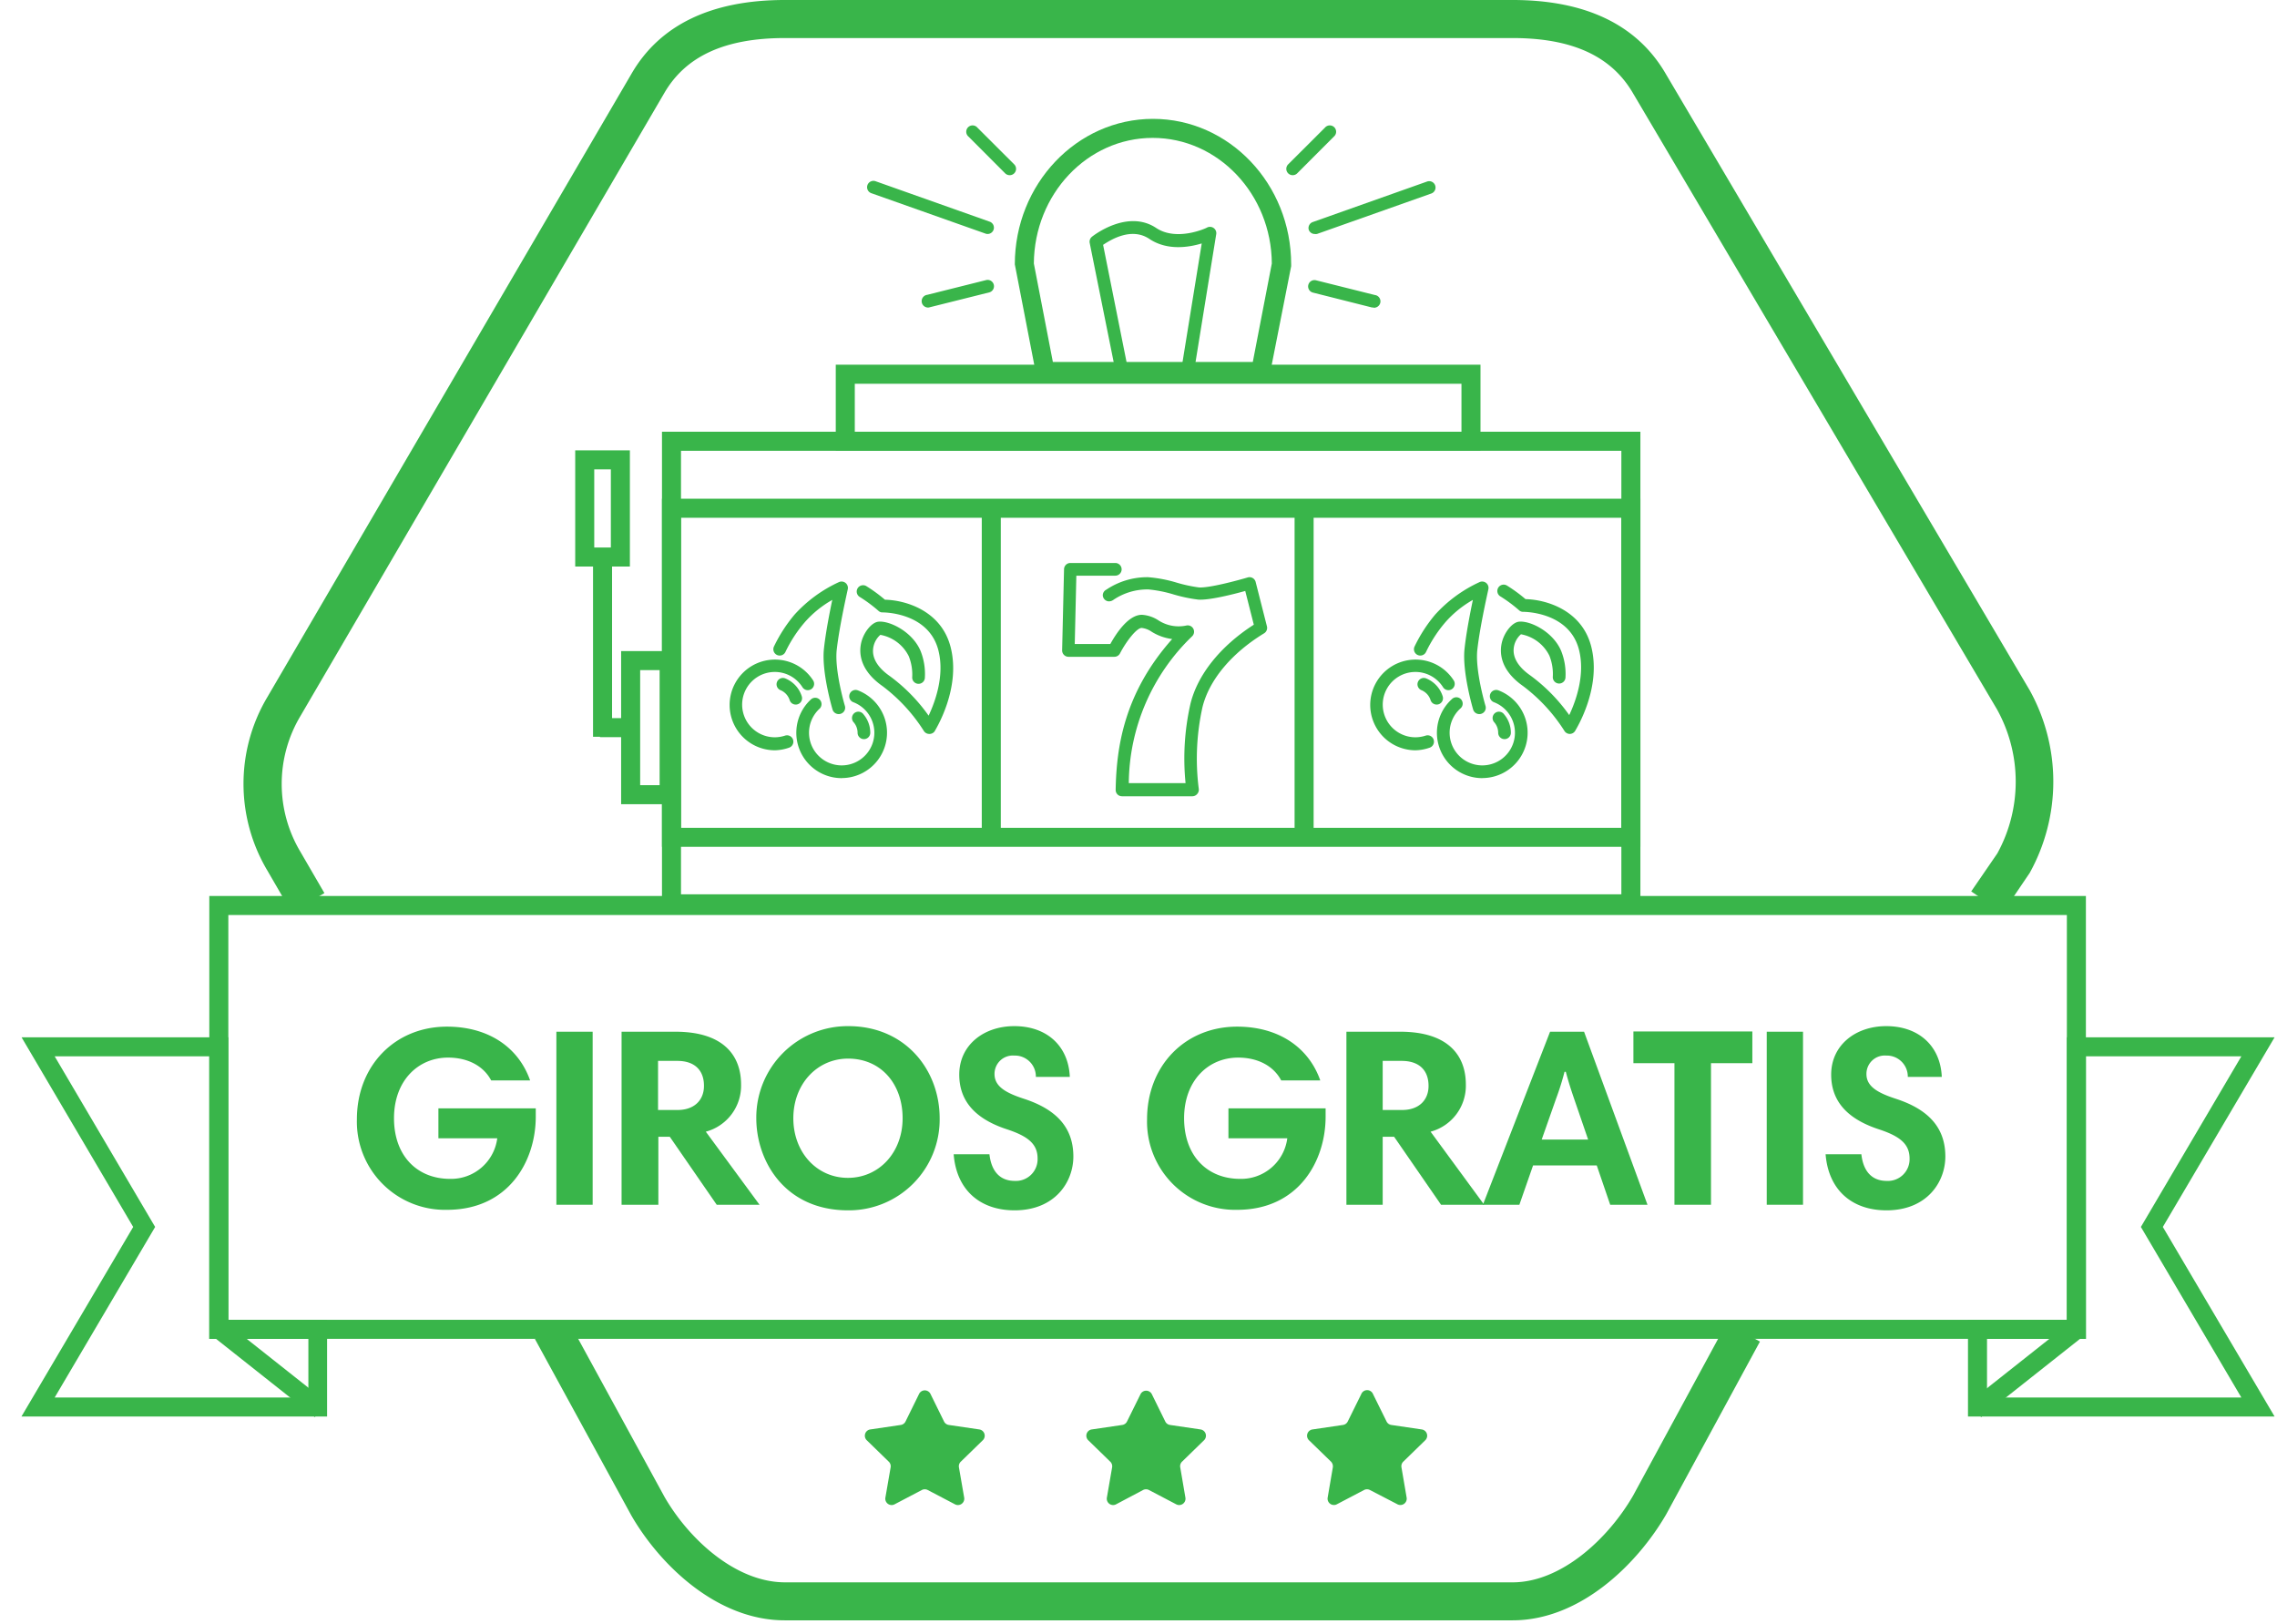 <svg id="Layer_1" data-name="Layer 1" xmlns="http://www.w3.org/2000/svg" viewBox="0 0 359 256"><defs><style>.cls-1{fill:#39b54a;}</style></defs><title>303</title><path class="cls-1" d="M238.48,255.46H123.73c-10.81,0-19.79-8.9-24.19-16.53L84.33,211.09l5.26-2.88L104.77,236c3.85,6.68,11.23,13.47,19,13.47H238.48c7.67,0,15.07-6.87,19-13.67l14.72-27.15,5.28,2.86-14.77,27.22C258.23,246.48,249.23,255.46,238.48,255.46Zm77.26-111.53-4.95-3.39,4.12-6a23.5,23.5,0,0,0-.06-22.71L257.49,14.74c-3.4-5.89-9.61-8.74-19-8.74H123.73c-9.41,0-15.62,2.84-19,8.68L47.35,112.92a20.87,20.87,0,0,0,0,21.35l3.8,6.54-5.19,3-3.8-6.55a26.73,26.73,0,0,1,0-27.37L99.54,11.67C104,3.93,112.15,0,123.73,0H238.48c11.57,0,19.71,3.94,24.19,11.71L320,108.81a29.71,29.71,0,0,1,0,28.83l-.13.19Z"/><path class="cls-1" d="M51.57,223.33H3.38L21,193.44l-17.6-29.9H36v44.54H51.57Zm-42.95-3h40v-9.25H33V166.54H8.62l15.84,26.9Z"/><rect class="cls-1" x="40.89" y="205.31" width="3" height="20.88" transform="translate(-153.08 115.07) rotate(-51.63)"/><path class="cls-1" d="M358.62,223.33H310.28V208.08h15.59V163.54h32.75L341,193.44Zm-45.34-3h40.1l-15.84-26.89,15.84-26.9H328.87v44.54H313.28Z"/><rect class="cls-1" x="309.17" y="214.25" width="20.88" height="3" transform="translate(-64.9 244.94) rotate(-38.36)"/><path class="cls-1" d="M328.87,211.08H33V141.26H328.87ZM36,208.08H325.87V144.26H36Z"/><path class="cls-1" d="M107,126.79H97.93V102.65H107Zm-6.07-3H104V105.65h-3.07Z"/><rect class="cls-1" x="94.6" y="113.22" width="4.37" height="3"/><rect class="cls-1" x="93.5" y="89.26" width="3" height="26.9"/><path class="cls-1" d="M99.31,89.32H90.69V71h8.62Zm-5.62-3h2.62V74H93.69Z"/><path class="cls-1" d="M258.63,144H104.37V68.07H258.63Zm-151.26-3H255.63V71.07H107.37Z"/><path class="cls-1" d="M258.63,133.51H104.37V78.63H258.63Zm-151.26-3H255.63V81.63H107.37Z"/><path class="cls-1" d="M233.42,71.07H131.77V57.5H233.42Zm-98.65-3h95.65V60.5H134.77Z"/><rect class="cls-1" x="154.79" y="79.65" width="3" height="52.84"/><rect class="cls-1" x="204.11" y="79.65" width="3" height="52.84"/><path class="cls-1" d="M122.15,118.29a7.15,7.15,0,1,1,6.06-11,1,1,0,0,1-.32,1.37,1,1,0,0,1-1.37-.31,5.15,5.15,0,1,0-4.37,7.89,5.23,5.23,0,0,0,1.62-.26,1,1,0,0,1,.63,1.9A7.16,7.16,0,0,1,122.15,118.29Z"/><path class="cls-1" d="M132.7,122.68a7.15,7.15,0,0,1-4.8-12.45,1,1,0,0,1,1.34,1.48,5.15,5.15,0,1,0,5.3-1,1,1,0,0,1,.71-1.87,7.15,7.15,0,0,1-2.55,13.83Z"/><path class="cls-1" d="M136.21,116.53a1,1,0,0,1-1-1,2.52,2.52,0,0,0-.59-1.62,1,1,0,1,1,1.52-1.29,4.5,4.5,0,0,1,1.07,2.91A1,1,0,0,1,136.21,116.53Z"/><path class="cls-1" d="M125.5,111.08a1,1,0,0,1-1-.7,2.53,2.53,0,0,0-1.47-1.58,1,1,0,0,1,.73-1.86,4.5,4.5,0,0,1,2.65,2.84,1,1,0,0,1-.66,1.26A1,1,0,0,1,125.5,111.08Z"/><path class="cls-1" d="M132.26,112.58a1,1,0,0,1-1-.72c-.07-.24-1.76-6-1.35-9.62.27-2.49.88-5.62,1.31-7.66a16.7,16.7,0,0,0-4.37,3.56,21.2,21.2,0,0,0-3,4.61,1,1,0,0,1-1.84-.79,23.74,23.74,0,0,1,3.27-5.07,21.59,21.59,0,0,1,7-5.12,1,1,0,0,1,1.38,1.14c0,.06-1.31,5.7-1.74,9.55-.36,3.26,1.27,8.78,1.29,8.83a1,1,0,0,1-.68,1.25A.9.9,0,0,1,132.26,112.58Z"/><path class="cls-1" d="M146.49,115.71h0a1,1,0,0,1-.84-.48,26.73,26.73,0,0,0-6.51-7.06c-3.8-2.67-3.71-5.51-3.32-7,.44-1.63,1.68-3.08,2.7-3.16,1.77-.16,5.32,1.59,6.6,4.57a9.78,9.78,0,0,1,.7,4.23,1,1,0,0,1-1.05,1,1,1,0,0,1-.95-1,7.76,7.76,0,0,0-.54-3.35,6.24,6.24,0,0,0-4.48-3.37,3.4,3.4,0,0,0-1.15,2.32c-.11,1.45.8,2.9,2.64,4.18a27.28,27.28,0,0,1,6.12,6.24c1-2.12,2.57-6.31,1.53-10.34-1.57-6-8.7-5.93-8.76-5.94a.88.88,0,0,1-.67-.24,22.66,22.66,0,0,0-2.9-2.16,1,1,0,1,1,1-1.73,23.77,23.77,0,0,1,2.91,2.13c3.14.06,8.85,1.65,10.35,7.44,1.69,6.54-2.35,13-2.52,13.32A1,1,0,0,1,146.49,115.71ZM138.83,100Z"/><path class="cls-1" d="M223.15,118.29a7.15,7.15,0,1,1,6.06-11,1,1,0,0,1-.32,1.37,1,1,0,0,1-1.37-.31,5.15,5.15,0,1,0-4.37,7.89,5.23,5.23,0,0,0,1.62-.26,1,1,0,0,1,.63,1.9A7.16,7.16,0,0,1,223.15,118.29Z"/><path class="cls-1" d="M233.7,122.68a7.15,7.15,0,0,1-4.8-12.45,1,1,0,1,1,1.34,1.48,5.15,5.15,0,1,0,5.3-1,1,1,0,0,1,.71-1.87,7.15,7.15,0,0,1-2.55,13.83Z"/><path class="cls-1" d="M237.21,116.53a1,1,0,0,1-1-1,2.52,2.52,0,0,0-.59-1.62,1,1,0,1,1,1.52-1.29,4.5,4.5,0,0,1,1.07,2.91A1,1,0,0,1,237.21,116.53Z"/><path class="cls-1" d="M226.5,111.08a1,1,0,0,1-.95-.7,2.53,2.53,0,0,0-1.47-1.58,1,1,0,0,1,.73-1.86,4.5,4.5,0,0,1,2.65,2.84,1,1,0,0,1-.66,1.26A1,1,0,0,1,226.5,111.08Z"/><path class="cls-1" d="M233.26,112.58a1,1,0,0,1-1-.72c-.07-.24-1.76-6-1.35-9.62.27-2.49.88-5.62,1.31-7.66a16.7,16.7,0,0,0-4.37,3.56,21.2,21.2,0,0,0-3,4.61,1,1,0,0,1-1.84-.79,23.74,23.74,0,0,1,3.27-5.07,21.59,21.59,0,0,1,7-5.12,1,1,0,0,1,1.38,1.14c0,.06-1.31,5.7-1.74,9.55-.36,3.26,1.27,8.78,1.29,8.83a1,1,0,0,1-.68,1.25A.9.9,0,0,1,233.26,112.58Z"/><path class="cls-1" d="M247.49,115.71h0a1,1,0,0,1-.84-.48,26.73,26.73,0,0,0-6.51-7.06c-3.8-2.67-3.71-5.51-3.32-7,.44-1.63,1.68-3.08,2.7-3.16,1.78-.16,5.32,1.59,6.6,4.57a9.78,9.78,0,0,1,.7,4.23,1,1,0,1,1-2-.09,7.76,7.76,0,0,0-.54-3.35,6.24,6.24,0,0,0-4.48-3.37,3.4,3.4,0,0,0-1.15,2.32c-.11,1.45.8,2.9,2.64,4.18a27.28,27.28,0,0,1,6.12,6.24c1-2.12,2.57-6.31,1.53-10.34-1.57-6-8.71-5.93-8.76-5.94a.91.91,0,0,1-.67-.24,22.66,22.66,0,0,0-2.9-2.16,1,1,0,1,1,1-1.73,23.77,23.77,0,0,1,2.91,2.13c3.14.06,8.85,1.65,10.35,7.44,1.69,6.54-2.35,13-2.52,13.32A1,1,0,0,1,247.49,115.71ZM239.83,100Z"/><path class="cls-1" d="M188,125.54h-11.1a1,1,0,0,1-.72-.3,1,1,0,0,1-.28-.72c.12-6.63,1.28-15.2,8.91-23.77a8,8,0,0,1-3.22-1.14A3.47,3.47,0,0,0,180,99h0c-.8,0-2.44,2.13-3.41,4a1,1,0,0,1-.89.55h-7.24a1,1,0,0,1-.72-.31,1,1,0,0,1-.28-.72l.3-12.76a1,1,0,0,1,1-1h7.08a1,1,0,0,1,0,2H169.7l-.25,10.77h5.61c.87-1.57,2.82-4.63,5-4.6a5.34,5.34,0,0,1,2.56.86,5.85,5.85,0,0,0,4.47.82,1,1,0,0,1,.88,1.69,32.48,32.48,0,0,0-10,23.17h8.95a39,39,0,0,1,.76-12.46c1.11-4.62,4.74-9.15,10-12.52l-1.35-5.32c-1.86.52-5.71,1.5-7.44,1.36a24.29,24.29,0,0,1-3.82-.8,20.28,20.28,0,0,0-4-.8,9.55,9.55,0,0,0-5.48,1.61,1.25,1.25,0,0,1-.77.27,1,1,0,0,1-.95-1,1,1,0,0,1,.55-.84A11.57,11.57,0,0,1,181,91a21.24,21.24,0,0,1,4.53.86,23,23,0,0,0,3.47.75c1.57.13,6.1-1.09,7.72-1.57a1,1,0,0,1,.78.09,1,1,0,0,1,.47.62l1.78,7a1,1,0,0,1-.45,1.1c-5.14,3.13-8.68,7.38-9.72,11.67a37.48,37.48,0,0,0-.58,12.83,1,1,0,0,1-.23.81A1,1,0,0,1,188,125.54Z"/><path class="cls-1" d="M200,60.07H163.56L160,41.68c0-12.64,9.77-22.94,21.78-22.94S203.57,29,203.57,41.68l0,.29Zm-34-3h31.52l3-15.53c-.07-10.93-8.47-19.8-18.78-19.8S163.08,30.61,163,41.54Z"/><path class="cls-1" d="M155.71,36.89a1,1,0,0,1-.33-.06l-18-6.37a1,1,0,0,1,.66-1.89l18,6.38a1,1,0,0,1,.61,1.27A1,1,0,0,1,155.71,36.89Z"/><path class="cls-1" d="M159.19,27.62a1,1,0,0,1-.71-.29l-5.79-5.8a1,1,0,1,1,1.41-1.41l5.8,5.79a1,1,0,0,1,0,1.42A1,1,0,0,1,159.19,27.62Z"/><path class="cls-1" d="M146.44,48.48a1,1,0,0,1-.24-2l9.27-2.32a1,1,0,0,1,.49,1.94l-9.28,2.32Z"/><path class="cls-1" d="M207.29,36.89a1,1,0,0,1-.95-.67A1,1,0,0,1,207,35l18-6.38a1,1,0,0,1,.66,1.89l-18,6.37A1,1,0,0,1,207.29,36.89Z"/><path class="cls-1" d="M203.81,27.62a1,1,0,0,1-.71-.29,1,1,0,0,1,0-1.42l5.8-5.79a1,1,0,1,1,1.41,1.41l-5.79,5.8A1,1,0,0,1,203.81,27.62Z"/><path class="cls-1" d="M216.56,48.48l-.24,0L207,46.13a1,1,0,0,1,.49-1.94l9.27,2.32a1,1,0,0,1-.24,2Z"/><path class="cls-1" d="M176.81,59a1,1,0,0,1-1-.8l-4-19.88a1,1,0,0,1,.36-1c.22-.18,5.6-4.39,10.13-1.37,3.25,2.16,7.93,0,8-.07A1,1,0,0,1,191.74,37l-3.43,21.21a1,1,0,0,1-2-.32l3.16-19.51c-2,.61-5.43,1.18-8.25-.71s-6.06.11-7.3.93l3.85,19.25A1,1,0,0,1,177,59Z"/><path class="cls-1" d="M84.47,174.74v1.32c0,7-4.28,14.68-14,14.68a13.9,13.9,0,0,1-14.2-14.28c0-8.44,6-14.6,14.2-14.6,6.52,0,11.27,3.24,13.11,8.48H77.44c-1.2-2.28-3.68-3.6-6.8-3.6-4.68,0-8.52,3.6-8.52,9.56s3.68,9.56,8.84,9.56a7.34,7.34,0,0,0,7.44-6.4H69.12v-4.72Z"/><path class="cls-1" d="M87.72,162.66h5.72v27.28H87.72Z"/><path class="cls-1" d="M119.75,189.94H113l-7.4-10.72h-1.8v10.72H98V162.66h8.48c7.68,0,10.36,3.84,10.36,8.32a7.5,7.5,0,0,1-5.56,7.44Zm-13-22.68h-3V175h3.08c2.6,0,4.16-1.52,4.16-3.8C111,168.74,109.52,167.26,106.8,167.26Z"/><path class="cls-1" d="M133.75,161.78c9,0,14.4,6.92,14.4,14.52a14.32,14.32,0,0,1-14.44,14.52c-10,0-14.47-7.8-14.47-14.52A14.41,14.41,0,0,1,133.75,161.78Zm-.07,23.92c4.91,0,8.63-4,8.63-9.4s-3.4-9.4-8.6-9.4c-4.87,0-8.63,4-8.63,9.4S128.8,185.7,133.68,185.7Z"/><path class="cls-1" d="M163.32,169.78a3.31,3.31,0,0,0-3.4-3.36,2.89,2.89,0,0,0-3.12,2.92c0,2,1.88,3,4.72,3.92,5.59,1.84,7.71,5,7.71,9.08,0,4-2.88,8.48-9.27,8.48-5.44,0-9.16-3.2-9.6-8.84H156c.28,2.52,1.52,4.2,4,4.2a3.42,3.42,0,0,0,3.59-3.52c0-2.28-1.47-3.52-4.91-4.64-5.44-1.8-7.44-4.88-7.44-8.6,0-4.64,3.84-7.64,8.68-7.64,5.2,0,8.55,3.2,8.75,8Z"/><path class="cls-1" d="M209,174.74v1.32c0,7-4.28,14.68-13.95,14.68a13.9,13.9,0,0,1-14.2-14.28c0-8.44,6-14.6,14.2-14.6,6.51,0,11.27,3.24,13.11,8.48H202c-1.2-2.28-3.68-3.6-6.79-3.6-4.68,0-8.52,3.6-8.52,9.56s3.68,9.56,8.83,9.56a7.34,7.34,0,0,0,7.44-6.4h-9.28v-4.72Z"/><path class="cls-1" d="M234,189.94h-6.8l-7.4-10.72H218v10.72h-5.72V162.66h8.47c7.68,0,10.36,3.84,10.36,8.32a7.5,7.5,0,0,1-5.56,7.44Zm-13-22.68h-3V175h3.07c2.6,0,4.16-1.52,4.16-3.8C225.23,168.74,223.75,167.26,221,167.26Z"/><path class="cls-1" d="M244.39,162.66h5.36l10,27.28h-5.88l-2.12-6.2H241.71l-2.16,6.2H233.8Zm-1.32,17h7.32l-2.24-6.52c-.52-1.52-.92-2.8-1.28-4.16h-.2a42.35,42.35,0,0,1-1.32,4.2Z"/><path class="cls-1" d="M264,167.62h-6.47v-5h18.75v5h-6.52v22.32H264Z"/><path class="cls-1" d="M278.55,162.66h5.72v27.28h-5.72Z"/><path class="cls-1" d="M300.79,169.78a3.31,3.31,0,0,0-3.4-3.36,2.89,2.89,0,0,0-3.12,2.92c0,2,1.88,3,4.72,3.92,5.6,1.84,7.72,5,7.72,9.08,0,4-2.88,8.48-9.28,8.48-5.44,0-9.15-3.2-9.6-8.84h5.64c.28,2.52,1.52,4.2,4,4.2a3.42,3.42,0,0,0,3.6-3.52c0-2.28-1.48-3.52-4.92-4.64-5.44-1.8-7.44-4.88-7.44-8.6,0-4.64,3.84-7.64,8.68-7.64,5.2,0,8.56,3.2,8.76,8Z"/><path class="cls-1" d="M146.72,219.8l2.12,4.31a1,1,0,0,0,.77.55l4.76.7a1,1,0,0,1,.56,1.73l-3.44,3.35a1,1,0,0,0-.3.9l.82,4.74a1,1,0,0,1-1.48,1.07l-4.25-2.23a1,1,0,0,0-.95,0l-4.25,2.23a1,1,0,0,1-1.48-1.07l.82-4.74a1,1,0,0,0-.3-.9l-3.44-3.35a1,1,0,0,1,.56-1.73l4.76-.7a1,1,0,0,0,.77-.55l2.12-4.31A1,1,0,0,1,146.72,219.8Z"/><path class="cls-1" d="M181.6,219.8l2.12,4.31a1,1,0,0,0,.77.55l4.76.7a1,1,0,0,1,.56,1.73l-3.44,3.35a1,1,0,0,0-.29.9l.81,4.74a1,1,0,0,1-1.48,1.07l-4.25-2.23a1,1,0,0,0-.95,0L176,237.15a1,1,0,0,1-1.48-1.07l.82-4.74a1,1,0,0,0-.3-.9l-3.44-3.35a1,1,0,0,1,.56-1.73l4.76-.7a1,1,0,0,0,.77-.55l2.13-4.31A1,1,0,0,1,181.6,219.8Z"/><path class="cls-1" d="M216.48,219.8l2.13,4.31a1,1,0,0,0,.76.55l4.76.7a1,1,0,0,1,.56,1.73l-3.44,3.35a1,1,0,0,0-.29.9l.81,4.74a1,1,0,0,1-1.47,1.07L216,234.92a1,1,0,0,0-.95,0l-4.25,2.23a1,1,0,0,1-1.47-1.07l.81-4.74a1.07,1.07,0,0,0-.29-.9l-3.45-3.35a1,1,0,0,1,.57-1.73l4.75-.7a1,1,0,0,0,.77-.55l2.13-4.31A1,1,0,0,1,216.48,219.8Z"/></svg>
